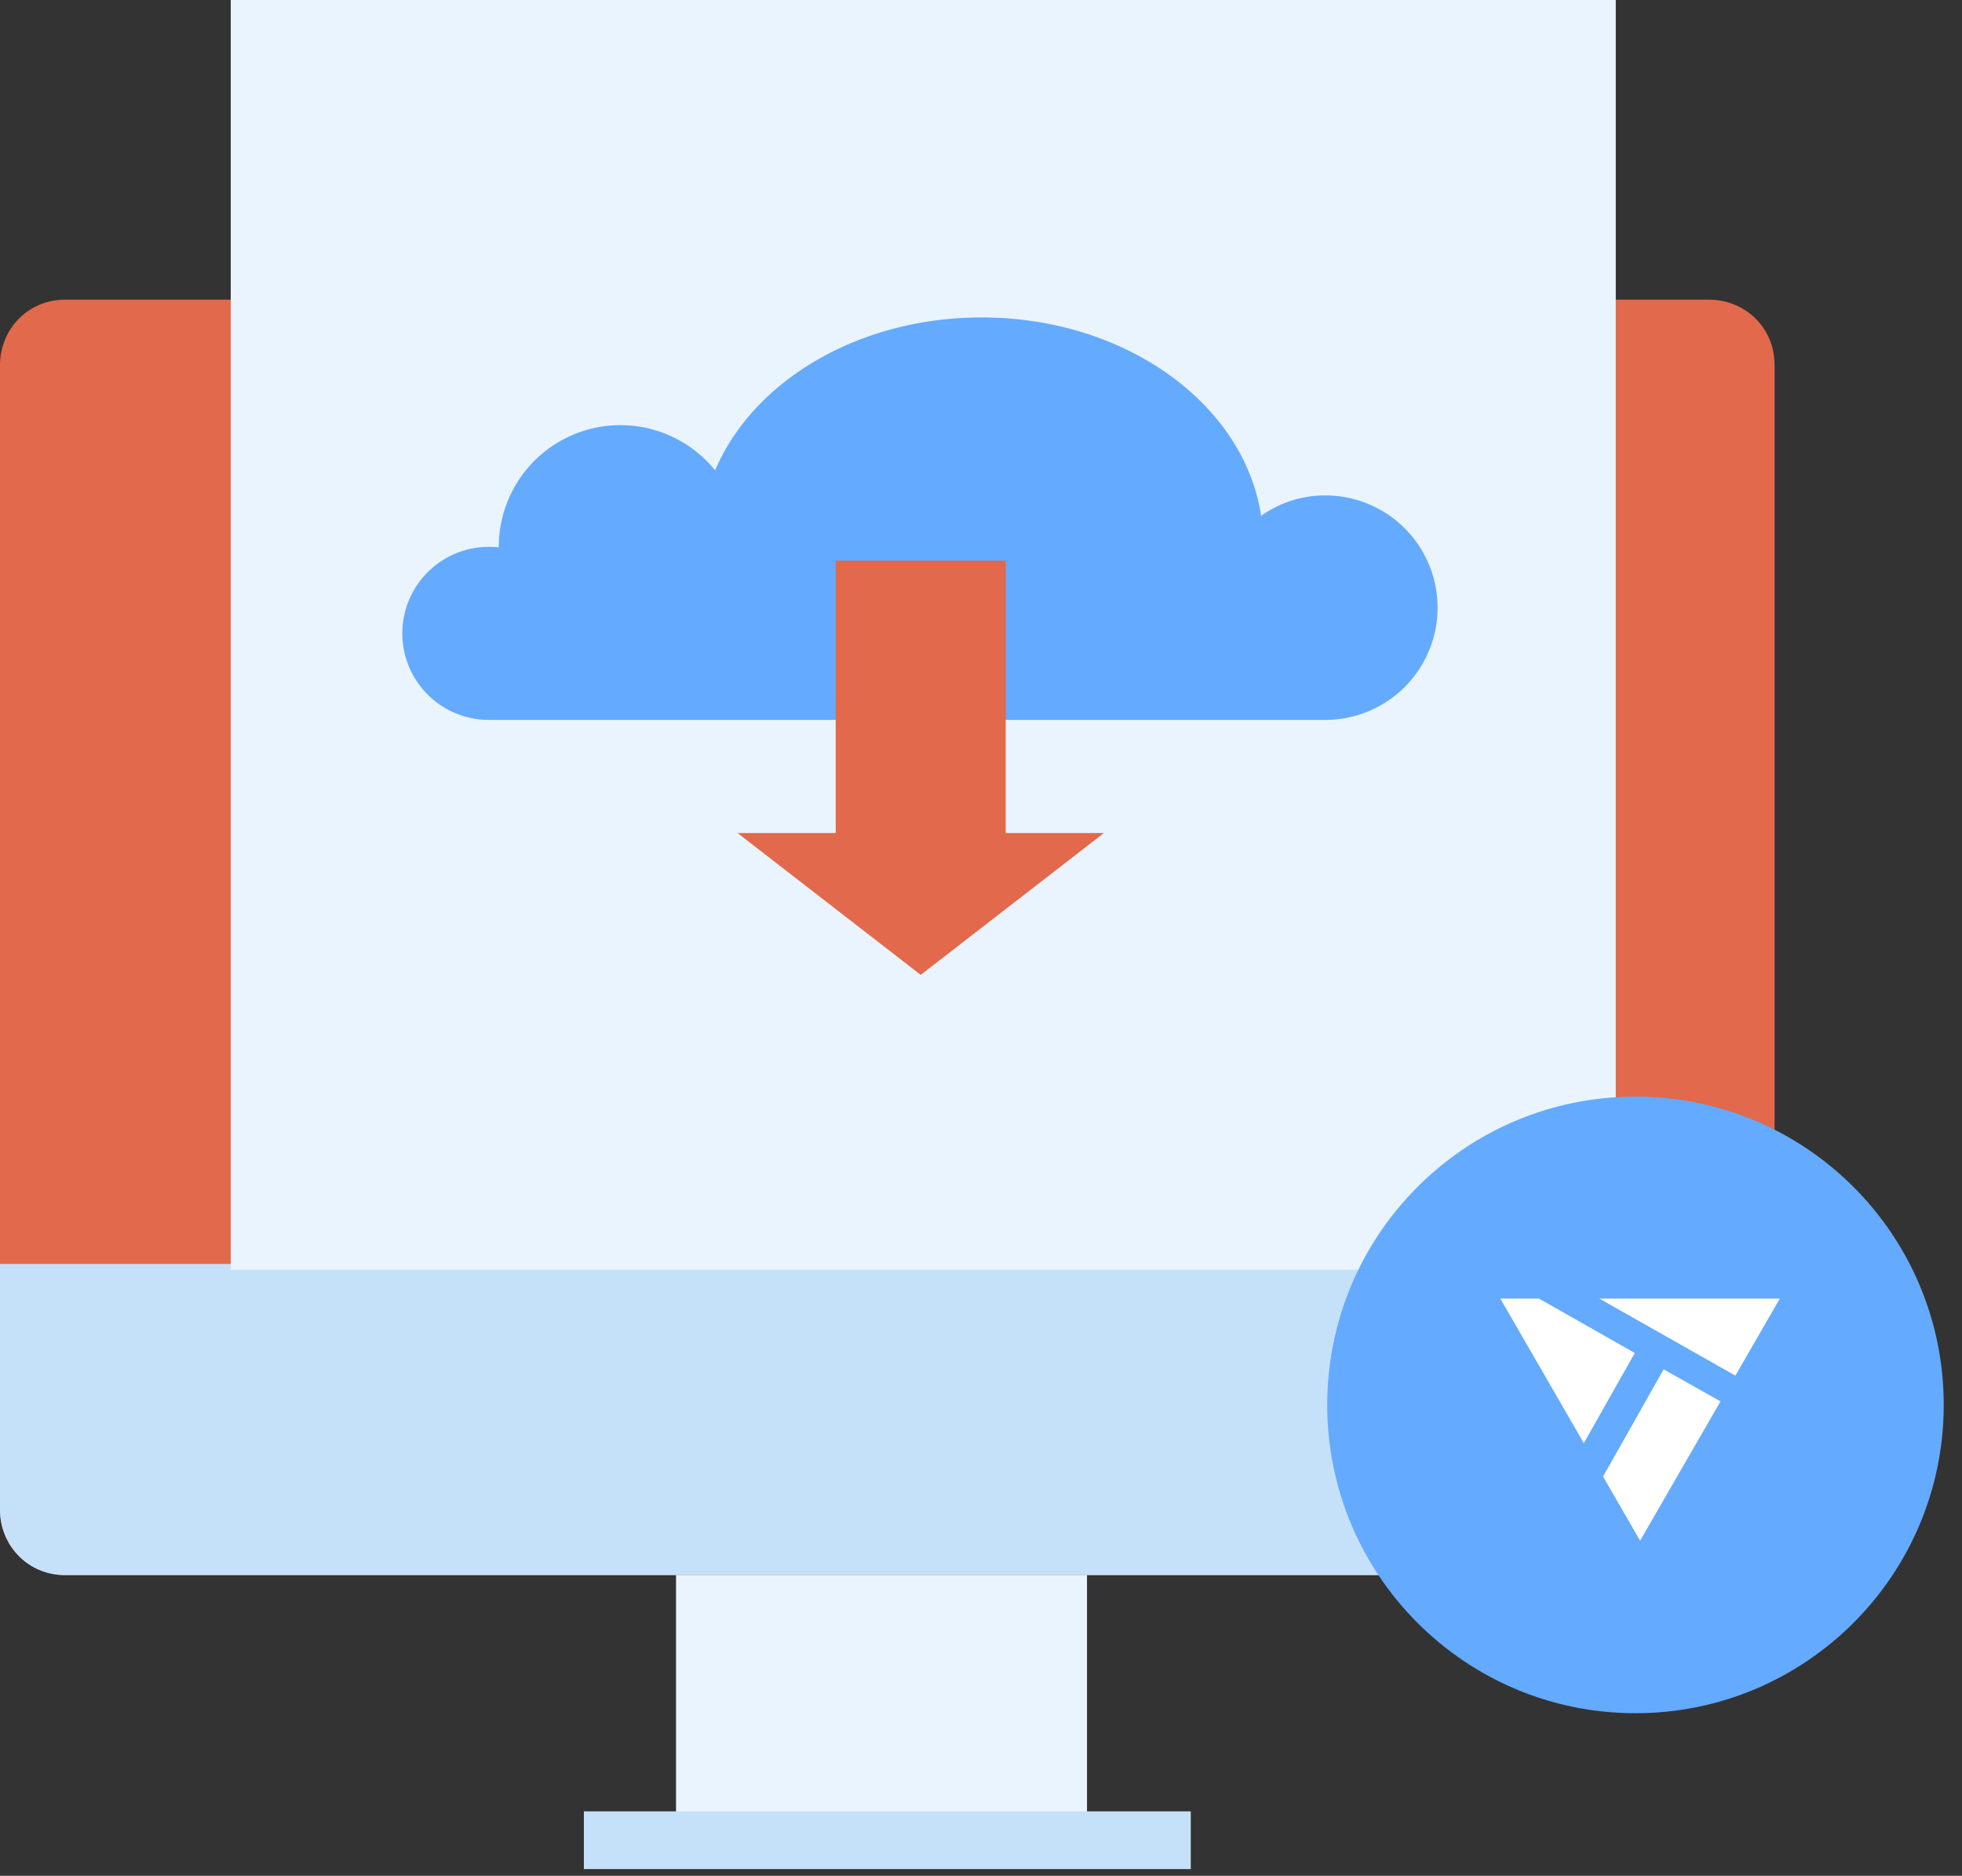 <svg width="68" height="65" fill="none" xmlns="http://www.w3.org/2000/svg"><rect width="100%" height="100%" fill="#333333" stroke="none"/><path d="M23.43 50.72V64.3h14.244V50.72H23.43Z" fill="#EAF4FE"/><path d="M61.371 52.319c0 1.198-.932 2.263-2.263 2.263H2.263C1.065 54.582 0 53.65 0 52.319V12.647c0-1.198.932-2.263 2.263-2.263h56.978c1.198 0 2.263.932 2.263 2.263v39.672h-.133Z" fill="#E2694B"/><path d="M0 43.799v8.52c0 1.198.932 2.263 2.263 2.263h56.978c1.198 0 2.263-.932 2.263-2.263v-8.52H0Z" fill="#C5E1F9"/><path d="M20.236 63.768H41.27" stroke="#C5E1F9" stroke-width="2"/><path d="m45.542 0 10.383 10.384v33.548H8V0h37.542Z" fill="#EAF4FE"/><path fill="#EAF4FE" d="M8 0h48v44H8z"/><path d="M45.935 17.168a3.811 3.811 0 0 0-2.227.708C43.125 14 39.01 11 34.022 11c-4.287 0-7.93 2.214-9.237 5.3a4.217 4.217 0 0 0-7.498 2.655v.013a2.167 2.167 0 0 0-.29-.017 2.998 2.998 0 1 0 0 5.995h28.938a3.889 3.889 0 1 0 0-7.778Z" fill="#64AAFF"/><path d="M34.857 28.868V19.43h-5.893v9.437h-3.401l6.348 4.915 6.348-4.915h-3.402Z" fill="#E2694B"/><path d="M56.683 59.367c5.9 0 10.684-4.783 10.684-10.684 0-5.9-4.783-10.683-10.684-10.683C50.783 38 46 42.783 46 48.683c0 5.9 4.783 10.684 10.683 10.684Z" fill="#64AAFF"/><path d="M56.66 46.885 53.341 45H52l2.422 4.194.47.816 1.768-3.125ZM60.146 47.668 61.686 45H55.43c1.89 1.072 3 1.7 4.716 2.668ZM57.66 47.451l-2.048 3.623-.053.09 1.284 2.225 2.421-4.194.366-.634-1.97-1.11Z" fill="#fff"/></svg>